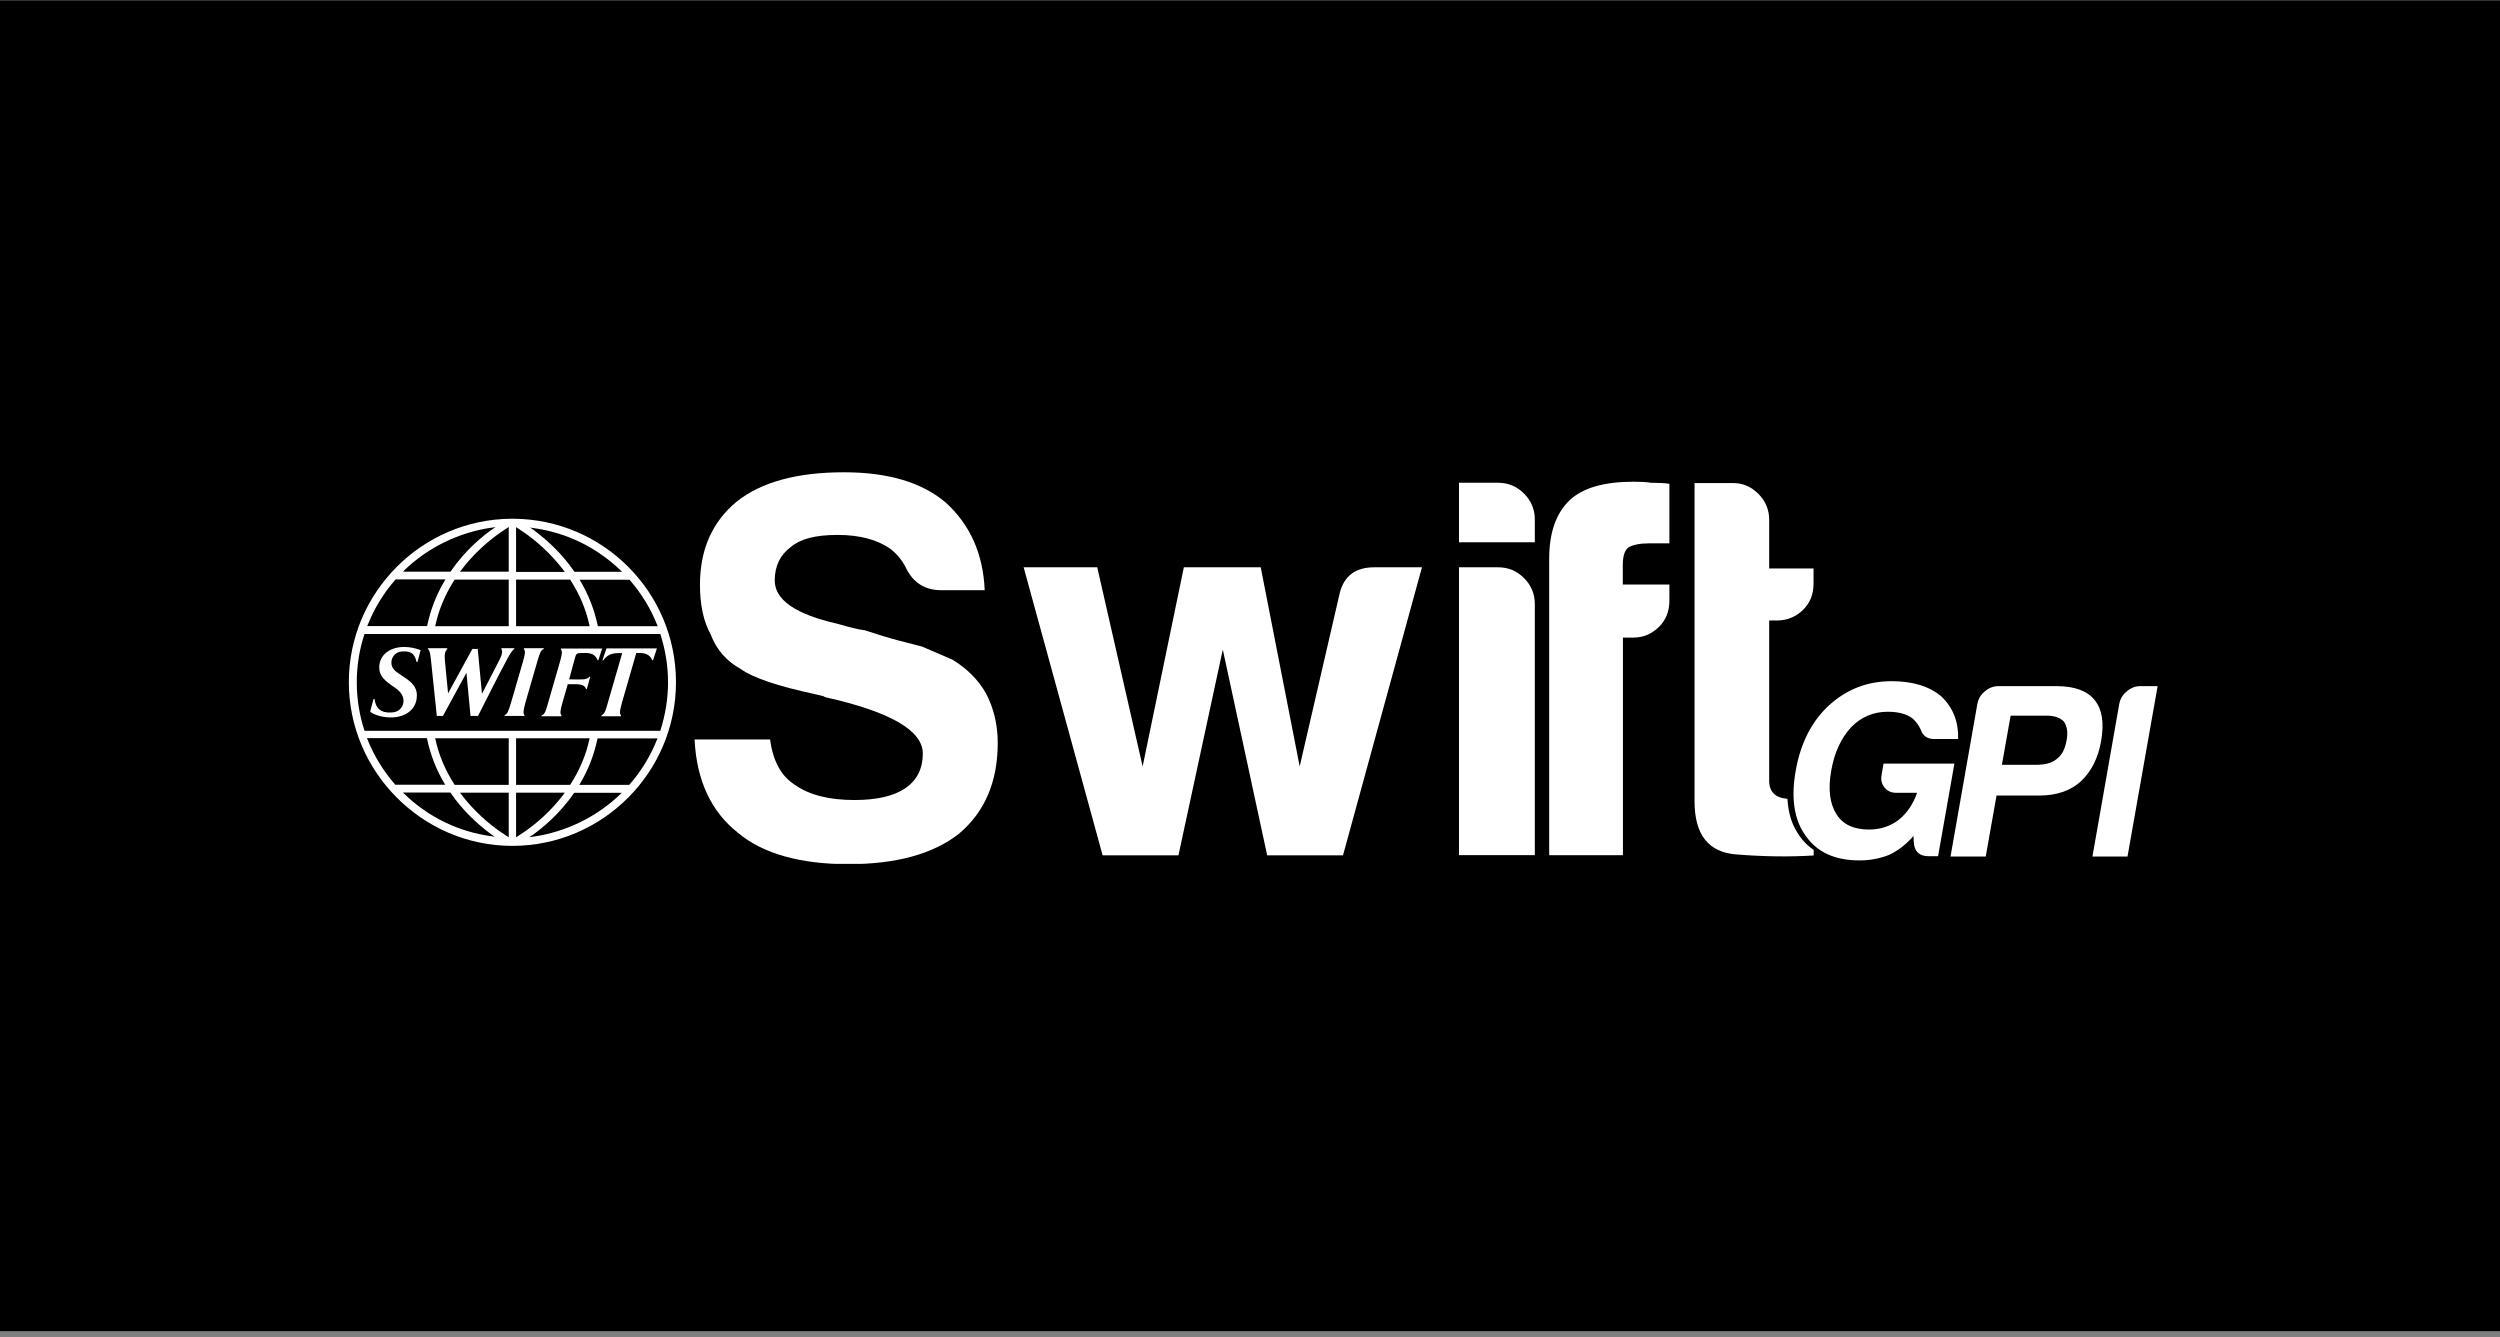 <svg width="387" height="207" viewBox="0 0 387 207" fill="none" xmlns="http://www.w3.org/2000/svg">
<rect x="0" y="0" width="387" height="207" fill="#808080" stroke="none"/>
<rect y="0.062" width="387" height="206" fill="black"/>
<g clip-path="url(#clip0_588_114947)">
<path d="M57.966 108.16C58.151 109.645 58.94 110.41 60.657 110.294C61.863 110.225 62.466 109.366 62.466 108.462C62.466 107.719 62.002 107.07 61.167 106.467L60.68 106.142C59.636 105.399 58.685 104.634 58.708 103.312C58.708 101.433 60.263 100.249 62.304 100.157C62.907 100.133 63.65 100.203 64.229 100.365C64.531 100.435 64.925 100.574 65.111 100.644L64.624 102.476H64.485C64.229 101.34 63.742 100.713 62.188 100.853C61.098 100.945 60.587 101.827 60.587 102.569C60.587 103.358 61.051 103.845 61.933 104.402L62.42 104.727C63.557 105.469 64.554 106.258 64.531 107.65C64.531 109.737 62.884 111.06 60.471 111.06C59.08 111.06 57.804 110.596 57.316 110.178C57.316 109.993 57.595 109.088 57.827 108.206H57.966V108.16Z" fill="white"/>
<path d="M107.473 114.471H119.211C119.652 117.835 120.951 120.178 123.062 121.5C125.289 123.078 128.374 123.843 132.271 123.843C135.728 123.843 138.349 123.24 140.159 122.011C141.945 120.781 142.85 118.995 142.85 116.652C142.85 113.08 137.816 110.18 127.771 107.93L127.446 107.767L126.101 107.442C120.394 106.213 116.613 104.937 114.71 103.592C112.483 102.362 110.906 100.576 110.024 98.233C108.911 96.215 108.354 93.663 108.354 90.531C108.354 85.056 110.256 80.765 114.061 77.633C117.865 74.617 123.386 73.109 130.647 73.109C137.468 73.109 142.71 74.664 146.399 77.795C150.203 81.252 152.198 85.775 152.43 91.366H145.726C143.151 91.366 141.319 90.183 140.205 87.84C139.648 86.727 138.86 85.775 137.862 84.987C135.844 83.549 133.106 82.806 129.65 82.806C126.193 82.806 123.897 83.433 122.435 84.662C120.765 85.891 119.93 87.631 119.93 89.858C119.93 92.874 123.178 95.101 129.65 96.563C131.552 97.119 132.944 97.467 133.849 97.56C135.867 98.233 137.63 98.766 139.138 99.161C140.646 99.555 141.852 99.857 142.734 100.089C144.288 100.761 145.865 101.434 147.42 102.107C149.647 103.452 151.386 105.169 152.616 107.303C153.845 109.646 154.449 112.221 154.449 115.005C154.449 121.036 152.43 125.722 148.417 129.086C144.404 132.218 138.697 133.772 131.32 133.772C123.943 133.772 118.028 132.148 114.223 128.901C110.094 125.653 107.844 120.851 107.519 114.495" fill="white"/>
<path d="M207.896 132.403H196.158L189.291 100.552L182.424 132.403H170.686L158.461 87.816H169.851L176.88 118.647L183.26 87.816H195.16L201.192 118.647L207.386 91.83C208.058 89.139 209.845 87.816 212.744 87.816H220.121L207.896 132.403Z" fill="white"/>
<path d="M225.875 74.732H231.906C233.461 74.732 234.806 75.289 235.919 76.403C237.033 77.516 237.59 78.862 237.59 80.416V83.942H225.852V74.732H225.875ZM225.875 87.816H231.906C233.461 87.816 234.806 88.373 235.919 89.486C237.033 90.6 237.59 91.945 237.59 93.5V132.379H225.852V87.816H225.875Z" fill="white"/>
<path d="M239.816 132.403V86.471C239.816 82.458 240.884 79.419 242.995 77.424C245.013 75.521 248.307 74.57 252.877 74.57C253.99 74.57 254.895 74.617 255.568 74.733C256.797 74.733 257.748 74.779 258.421 74.895V84.105H255.405C253.828 84.105 252.715 84.337 252.042 84.777C251.485 85.218 251.207 86.123 251.207 87.468V90.484H258.421V92.99C258.421 94.66 257.864 96.028 256.751 97.096C255.637 98.163 254.338 98.696 252.9 98.696H251.23V132.38H239.84L239.816 132.403Z" fill="white"/>
<path d="M278.601 129.434C277.442 127.88 276.815 125.954 276.699 123.658C274.82 123.518 273.869 122.567 273.869 120.851V96.052H275.052C276.606 96.052 277.952 95.518 279.065 94.451C280.179 93.384 280.736 92.015 280.736 90.345V88.002H273.869V80.463C273.869 78.909 273.312 77.563 272.199 76.45C271.085 75.336 269.786 74.779 268.348 74.779H262.316V124.052C262.316 129.202 264.474 131.939 268.765 132.264C273.057 132.612 277.07 132.658 280.759 132.426V131.568C279.924 131.011 279.205 130.315 278.601 129.457" fill="white"/>
<path d="M296.186 129.434C295.026 130.756 293.75 131.731 292.382 132.357C290.943 132.914 289.459 133.192 287.858 133.192C284.077 133.192 281.316 131.939 279.553 129.434C277.744 126.975 277.21 123.611 277.976 119.32C278.718 115.074 280.411 111.734 283.033 109.275C285.793 106.723 289.041 105.447 292.822 105.447C296.093 105.447 298.668 106.236 300.524 107.813C302.31 109.507 303.192 111.711 303.122 114.402H299.434C298.367 114.402 297.648 113.915 297.323 112.94C297.068 112.337 296.65 111.757 296.093 111.247C295.189 110.528 293.913 110.18 292.219 110.18C290.015 110.18 288.136 110.968 286.582 112.546C285.005 114.239 283.961 116.49 283.474 119.296C282.963 122.15 283.242 124.4 284.285 126.047C285.283 127.625 286.953 128.413 289.319 128.413C291.059 128.413 292.567 127.926 293.866 126.952C295.165 125.931 296.14 124.516 296.766 122.73H293.542C292.776 122.73 292.173 122.451 291.732 121.918C291.291 121.384 291.129 120.735 291.268 119.969L291.57 118.206H302.542L300.014 132.543H298.552C297.114 132.543 296.348 131.823 296.256 130.385L296.209 129.388L296.186 129.434Z" fill="white"/>
<path d="M309.063 123.147L307.393 132.589H301.941L306.094 108.973C306.233 108.208 306.604 107.558 307.254 107.025C307.88 106.491 308.576 106.213 309.342 106.213H318.319C321.126 106.213 323.098 106.932 324.235 108.347C325.418 109.785 325.743 111.896 325.255 114.703C324.791 117.371 323.724 119.459 322.077 120.99C320.453 122.428 318.319 123.147 315.721 123.147H309.04H309.063ZM309.898 118.392H315.187C316.626 118.392 317.693 118.09 318.412 117.464C319.178 116.907 319.688 115.933 319.92 114.541C320.129 113.358 319.989 112.43 319.502 111.711C318.899 111.084 317.994 110.783 316.835 110.783H311.244L309.898 118.369V118.392Z" fill="white"/>
<path d="M323.91 132.589L328.062 108.973C328.202 108.208 328.573 107.558 329.222 107.025C329.849 106.491 330.545 106.213 331.31 106.213H334.001L329.338 132.589H323.887H323.91Z" fill="white"/>
<path d="M96.267 122.707L96.128 122.846C92.439 126.442 87.591 128.808 82.464 129.527C82.464 129.527 82.186 129.55 81.93 129.597C82.186 129.434 82.487 129.225 82.487 129.225C83.879 128.228 86.593 126.07 88.867 122.753C88.867 122.753 88.867 122.753 88.89 122.73H96.244L96.267 122.707ZM87.428 122.707L87.335 122.846C85.225 125.676 82.835 127.625 81.211 128.738C81.211 128.738 80.237 129.388 79.889 129.62V122.707H87.428ZM78.752 122.707V129.62C78.543 129.481 77.43 128.738 77.43 128.738C75.806 127.602 73.44 125.676 71.306 122.846C71.306 122.846 71.259 122.776 71.213 122.707H78.752ZM69.728 122.707L69.751 122.73C71.398 125.143 73.556 127.323 76.131 129.225C76.131 129.225 76.386 129.388 76.595 129.527C76.363 129.504 76.108 129.457 76.108 129.457C70.958 128.761 66.249 126.465 62.514 122.823C62.514 122.823 62.444 122.753 62.374 122.684H69.728V122.707ZM101.788 114.286L101.742 114.402C100.721 116.977 99.282 119.366 97.427 121.477C97.427 121.477 97.427 121.477 97.403 121.5H89.678L89.748 121.384C91.07 119.181 91.975 116.814 92.486 114.379C92.486 114.379 92.486 114.355 92.486 114.309H101.765L101.788 114.286ZM91.279 114.286L91.256 114.379C90.722 116.861 89.725 119.227 88.287 121.454C88.287 121.454 88.287 121.454 88.263 121.5H79.889V114.286H91.279ZM78.752 114.286V121.5H70.378L70.355 121.454C68.916 119.227 67.919 116.861 67.385 114.379C67.385 114.379 67.385 114.332 67.362 114.286H78.752ZM66.109 114.286V114.355C66.62 116.814 67.524 119.157 68.847 121.361C68.847 121.361 68.893 121.431 68.916 121.477H61.191L61.168 121.454C59.336 119.343 57.874 116.977 56.853 114.379L56.807 114.263H66.086L66.109 114.286ZM102.229 98.14V98.186C102.994 100.576 103.412 103.081 103.412 105.61C103.412 108.162 102.994 110.667 102.229 113.08C102.229 113.08 102.229 113.103 102.229 113.126H56.413V113.08C55.624 110.667 55.23 108.162 55.23 105.61C55.23 103.058 55.624 100.576 56.413 98.186C56.413 98.186 56.413 98.163 56.413 98.14H102.229ZM97.45 89.742C99.282 91.853 100.744 94.22 101.765 96.818C101.765 96.818 101.788 96.864 101.811 96.934H92.532V96.864C92.022 94.428 91.117 92.062 89.794 89.858C89.794 89.858 89.748 89.789 89.725 89.742H97.45ZM88.263 89.719L88.287 89.766C89.725 91.993 90.722 94.359 91.256 96.841C91.256 96.841 91.256 96.887 91.279 96.934H79.889V89.719H88.263ZM78.752 89.719V96.934H67.362L67.385 96.841C67.919 94.382 68.916 91.993 70.355 89.766C70.355 89.766 70.355 89.766 70.378 89.719H78.752ZM68.939 89.719L68.87 89.835C67.548 92.039 66.643 94.405 66.133 96.841C66.133 96.841 66.133 96.864 66.133 96.911H56.853L56.9 96.795C57.92 94.22 59.359 91.83 61.215 89.719C61.215 89.719 61.215 89.719 61.238 89.696H68.963L68.939 89.719ZM88.89 88.466C87.243 86.054 85.085 83.873 82.51 81.971C82.51 81.971 82.255 81.809 82.046 81.669C82.278 81.716 82.534 81.739 82.534 81.739C87.683 82.435 92.393 84.732 96.151 88.374C96.151 88.374 96.22 88.443 96.29 88.513H88.936L88.913 88.466M79.889 81.6C80.098 81.739 81.211 82.481 81.211 82.481C82.835 83.618 85.201 85.567 87.335 88.397C87.335 88.397 87.382 88.466 87.428 88.536H79.889V81.623V81.6ZM71.306 88.374C73.417 85.543 75.806 83.595 77.43 82.458C77.43 82.458 78.404 81.809 78.752 81.577V88.49H71.213L71.306 88.35M62.514 88.35C66.202 84.755 71.05 82.389 76.177 81.669C76.177 81.669 76.456 81.623 76.711 81.6C76.456 81.762 76.154 81.971 76.154 81.971C74.739 82.969 72.048 85.126 69.775 88.443C69.775 88.443 69.775 88.443 69.751 88.49H62.398L62.537 88.35M79.147 80.301C65.274 80.394 54 91.761 54 105.61C54 119.459 65.367 130.942 79.309 130.942C93.251 130.942 104.641 119.575 104.641 105.61C104.641 91.645 93.344 80.394 79.495 80.301H79.17H79.147Z" fill="white"/>
<path d="M84.179 100.46C83.669 100.622 83.53 101.272 83.182 102.385L81.326 108.788C80.978 110.064 80.978 110.435 81.187 110.713V110.829H78.102V110.713C78.589 110.481 78.681 110.133 79.076 108.881L80.932 102.501C81.28 101.248 81.373 100.808 81.094 100.46V100.344H84.179V100.46Z" fill="white"/>
<path d="M93.227 100.344C93.088 100.761 92.833 101.55 92.624 102.2H92.508C92.021 100.924 90.838 101.086 90.003 101.086H89.91C89.33 101.086 89.168 101.225 89.028 101.759L88.1 105.169H88.425C89.864 105.169 90.838 105.308 91.255 104.751H91.371L90.838 106.677H90.722C90.467 105.818 89.446 105.911 88.193 105.911H87.892L87.057 108.811C86.755 109.901 86.639 110.435 86.917 110.736V110.876H83.832V110.76C84.366 110.551 84.482 110.064 84.829 108.857L86.685 102.432C87.01 101.272 87.08 100.854 86.825 100.506V100.39H93.274L93.227 100.344Z" fill="white"/>
<path d="M101.697 100.344C101.488 100.947 101.302 101.527 101.093 102.2H100.954C100.467 100.947 99.191 101.086 98.634 101.086H98.495L96.268 108.811C95.967 109.948 95.851 110.435 96.129 110.736V110.876H93.113V110.736C93.624 110.481 93.763 109.971 94.088 108.811L96.315 101.109H96.106C95.387 101.109 94.227 100.993 93.392 102.223H93.252C93.438 101.689 93.647 101.04 93.879 100.367H101.673L101.697 100.344Z" fill="white"/>
<path d="M79.612 100.46C79.171 100.785 78.916 101.295 78.359 102.316C77.431 104.009 74.23 110.365 73.998 110.829H72.838L72.212 104.218H72.165L68.57 110.829H67.619L66.737 102.385C66.621 101.388 66.575 100.738 66.25 100.46V100.344H69.243V100.46C68.871 100.854 68.779 101.272 68.871 102.269L69.359 107.303H69.382L73.117 100.46H73.952L74.601 107.326H74.648C75.46 105.772 76.596 103.568 77.316 102.153C77.942 100.924 77.687 100.645 77.617 100.483V100.344H79.612V100.483V100.46Z" fill="white"/>
</g>
<defs>
<clipPath id="clip0_588_114947">
<rect width="280" height="60.663" fill="white" transform="translate(54 73.062)"/>
</clipPath>
</defs>
</svg>
